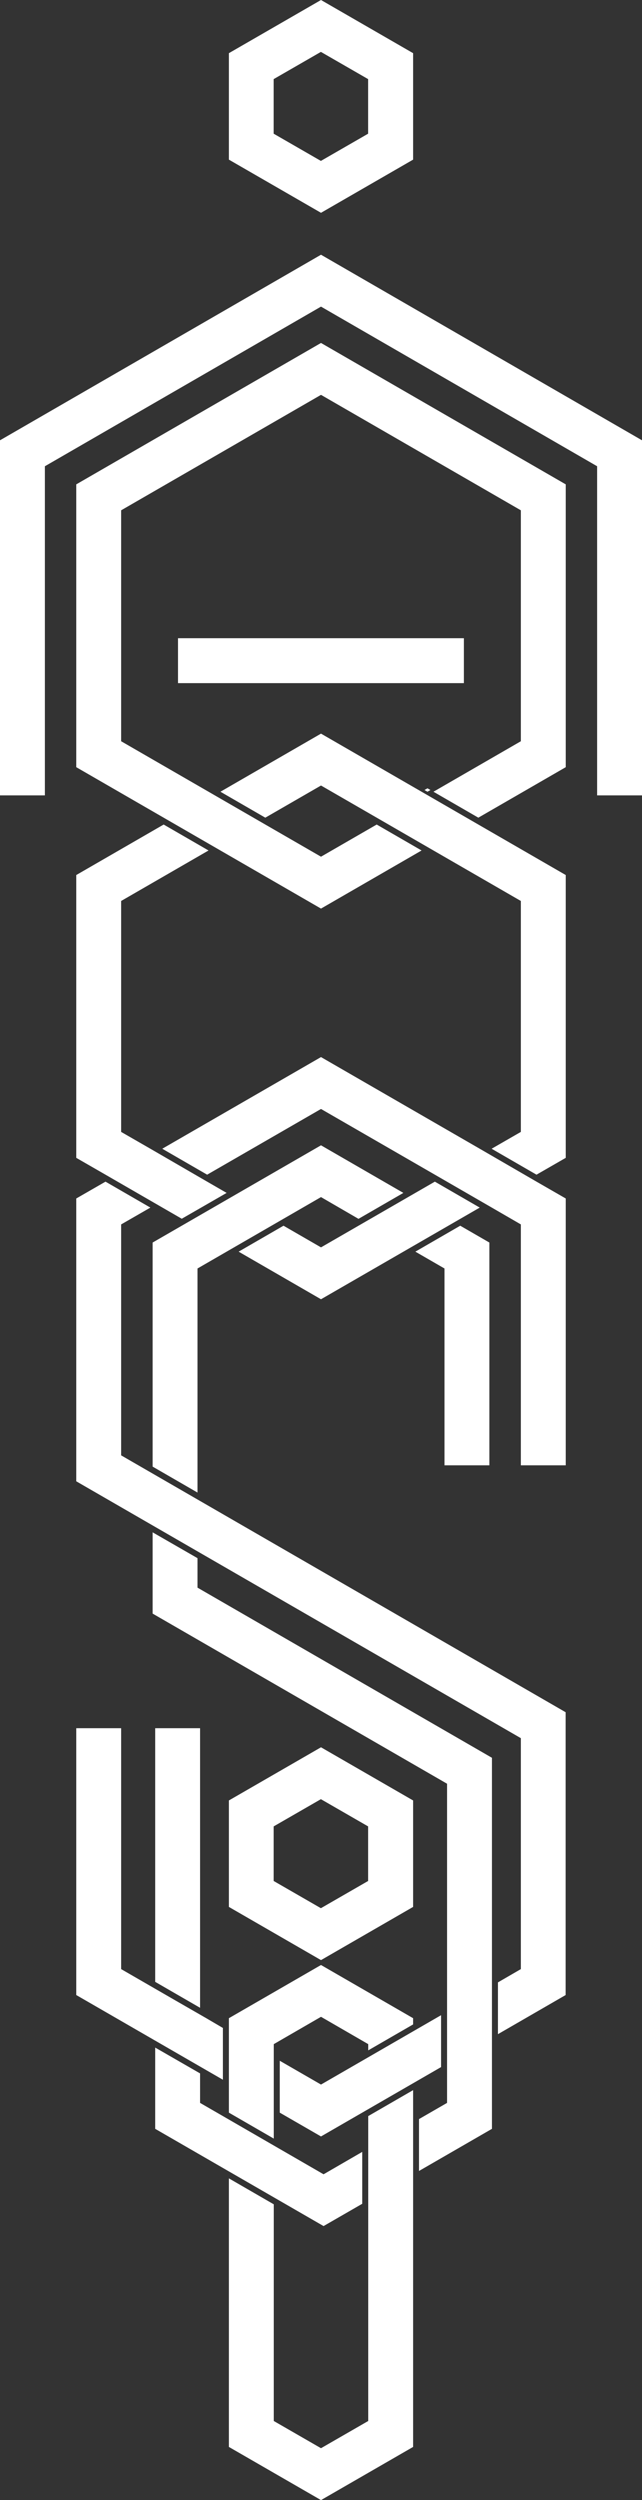 <?xml version="1.0" encoding="UTF-8"?>
<svg xmlns="http://www.w3.org/2000/svg" id="Layer_1" viewBox="0 0 59.94 233.2">
  <rect x="0" y="0" width="59.94" height="233.2" fill="#333333" stroke="none"/>
  <defs>
    <style>.cls-1{fill:#fff;}</style>
  </defs>
  <polygon class="cls-1" points="59.94 41.07 59.94 74.19 55.75 74.19 55.75 43.49 29.97 28.6 4.33 43.41 4.19 43.49 4.19 74.19 0 74.19 0 41.07 29.97 23.76 59.94 41.07"></polygon>
  <path class="cls-1" d="m21.37,167.94v9.93l8.44,4.87.16.09.16-.09,8.44-4.87v-9.93l-8.6-4.96-8.6,4.96Zm13,7.51l-4.41,2.54-4.41-2.54v-5.09l4.41-2.54,4.41,2.54v5.09Z"></path>
  <path class="cls-1" d="m21.37,4.96v9.93l8.6,4.96,8.6-4.96V4.96L29.97,0l-8.6,4.96Zm13,7.51l-4.41,2.54-4.41-2.54v-5.09l4.41-2.54,4.41,2.54v5.09Z"></path>
  <polygon class="cls-1" points="26.12 192.22 26.12 197.06 29.97 199.28 41.18 192.81 41.18 187.97 29.97 194.44 26.12 192.22"></polygon>
  <polygon class="cls-1" points="29.81 183.38 21.37 188.25 21.37 197.06 25.56 199.48 25.56 190.67 29.97 188.12 34.38 190.67 34.38 191.25 38.57 188.83 38.57 188.25 30.13 183.38 29.97 183.29 29.81 183.38"></polygon>
  <polygon class="cls-1" points="29.97 103.44 40.6 109.57 45.9 112.63 48.63 114.21 48.63 136.68 52.82 136.68 52.82 111.79 50.09 110.22 44.79 107.15 29.97 98.6 15.15 107.15 19.34 109.57 29.97 103.44"></polygon>
  <polygon class="cls-1" points="20.58 73.85 24.77 76.27 29.97 73.27 35.17 76.27 40.47 79.33 48.63 84.04 48.63 105.58 45.9 107.15 50.09 109.57 52.82 108 52.82 81.62 44.66 76.91 39.36 73.85 29.97 68.43 20.58 73.85"></polygon>
  <polygon class="cls-1" points="39.63 73.69 39.91 73.85 40.19 73.69 39.91 73.53 39.63 73.69"></polygon>
  <polygon class="cls-1" points="29.97 84.75 39.36 79.33 35.17 76.91 29.97 79.91 24.77 76.91 19.47 73.85 11.31 69.14 11.31 47.6 29.97 36.83 48.63 47.6 48.63 69.14 40.47 73.85 44.66 76.27 52.82 71.56 52.82 45.18 29.97 31.99 7.12 45.18 7.12 71.56 15.28 76.27 15.28 76.27 20.58 79.33 20.58 79.33 29.97 84.75"></polygon>
  <polygon class="cls-1" points="7.12 108 9.85 109.57 15.15 112.63 16.97 113.68 21.16 111.27 19.34 110.22 14.04 107.15 11.31 105.58 11.31 84.04 19.47 79.33 15.28 76.91 7.12 81.62 7.12 108"></polygon>
  <polygon class="cls-1" points="38.78 116.75 41.5 118.32 41.5 136.68 45.69 136.68 45.69 115.9 42.97 114.33 38.78 116.75"></polygon>
  <polygon class="cls-1" points="25.56 225.82 25.56 205.61 21.37 203.19 21.37 228.24 29.97 233.2 38.57 228.24 38.57 194.96 34.38 197.38 34.38 225.82 29.97 228.36 25.56 225.82"></polygon>
  <polygon class="cls-1" points="18.68 196.15 18.68 193.4 14.49 190.99 14.49 198.57 30.21 207.64 33.82 205.56 33.82 200.72 30.21 202.81 18.68 196.15"></polygon>
  <polygon class="cls-1" points="29.97 106.83 14.25 115.9 14.25 136.8 18.44 139.22 18.44 118.32 29.97 111.66 33.47 113.69 37.66 111.27 29.97 106.83"></polygon>
  <polygon class="cls-1" points="40.6 110.22 29.97 116.35 26.47 114.33 22.28 116.75 29.97 121.19 44.79 112.64 40.6 110.22"></polygon>
  <polygon class="cls-1" points="18.44 148.09 18.44 145.34 14.25 142.93 14.25 150.51 41.74 166.38 41.74 196.15 39.12 197.66 39.12 202.5 45.93 198.57 45.93 163.96 18.44 148.09"></polygon>
  <polygon class="cls-1" points="14.49 161.2 14.49 184.86 18.68 187.28 18.68 161.2 14.49 161.2"></polygon>
  <polygon class="cls-1" points="11.31 161.2 7.12 161.2 7.12 186.09 20.81 193.99 20.81 189.16 19.24 188.24 19.24 188.24 16.37 186.59 11.31 183.67 11.31 161.2"></polygon>
  <polygon class="cls-1" points="11.31 114.21 14.04 112.64 9.85 110.22 7.12 111.79 7.12 138.17 48.63 162.13 48.63 183.67 46.49 184.91 46.49 189.74 52.81 186.09 52.81 159.71 11.31 135.75 11.31 114.21"></polygon>
  <rect class="cls-1" x="16.62" y="59.53" width="26.69" height="4.19"></rect>
</svg>
